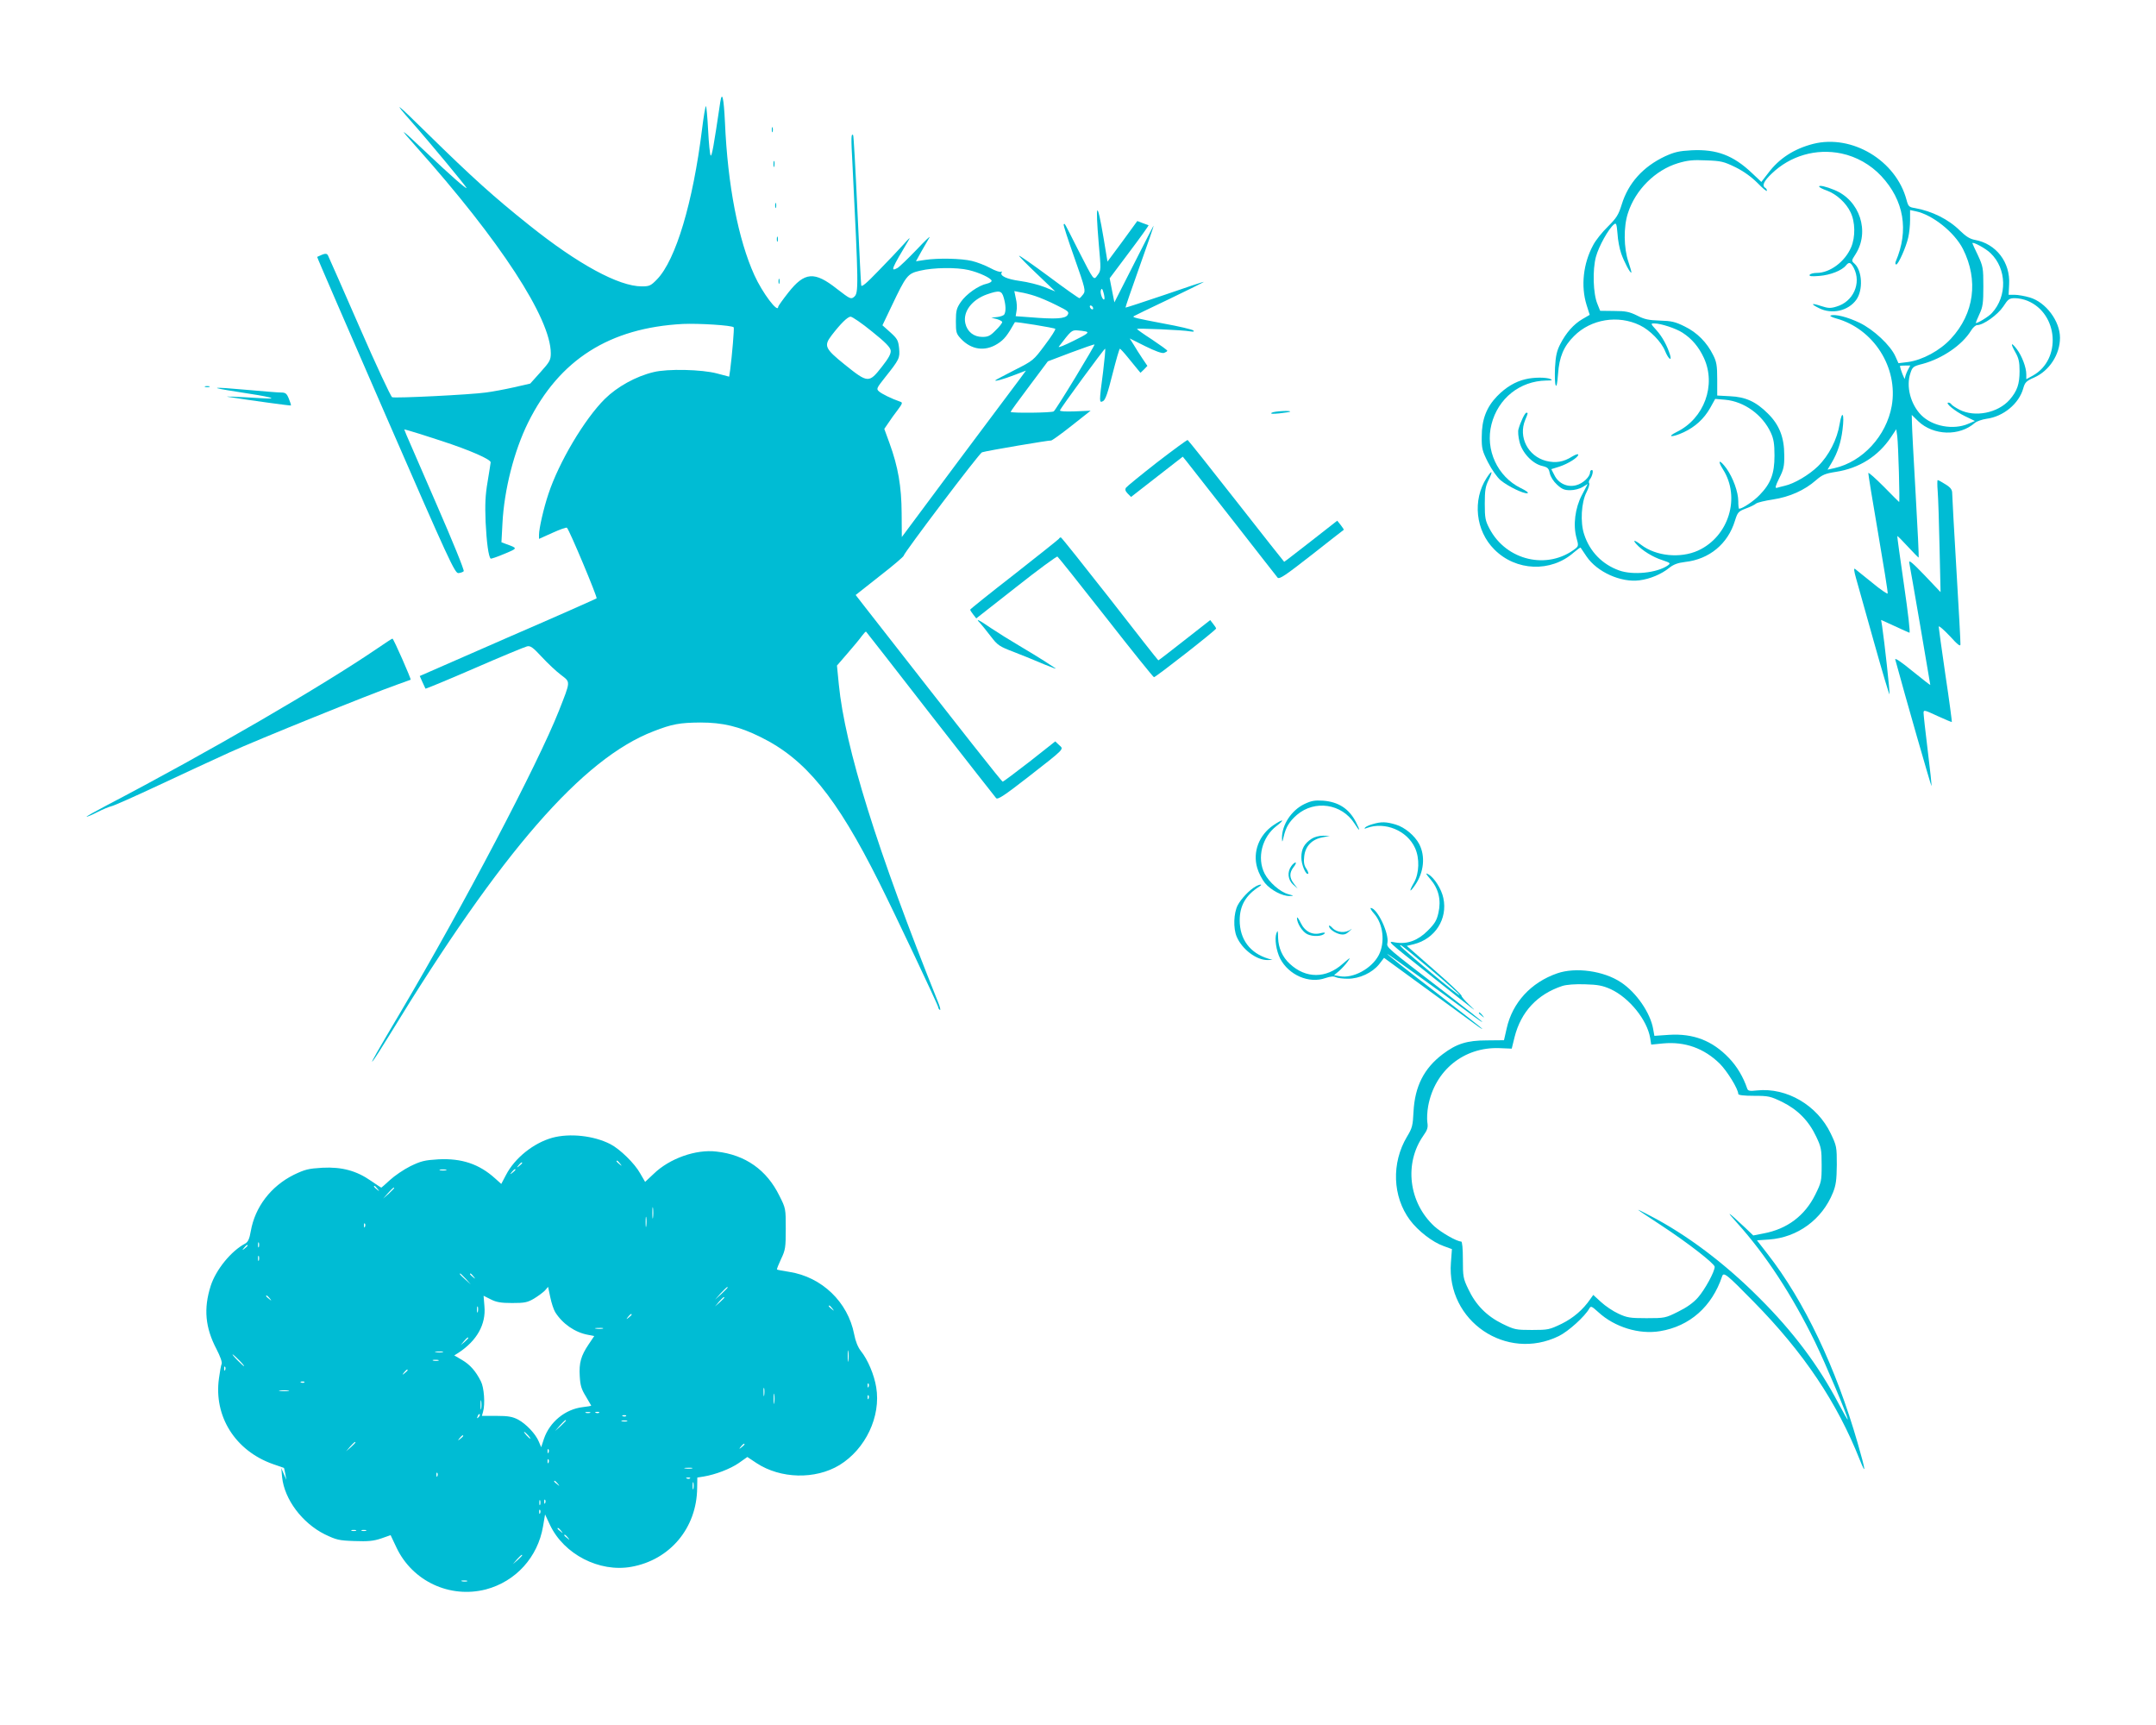 <?xml version="1.0" standalone="no"?>
<!DOCTYPE svg PUBLIC "-//W3C//DTD SVG 20010904//EN"
 "http://www.w3.org/TR/2001/REC-SVG-20010904/DTD/svg10.dtd">
<svg version="1.0" xmlns="http://www.w3.org/2000/svg"
 width="1280pt" height="1024pt" viewBox="0 0 1280 1024"
 preserveAspectRatio="xMidYMid meet">
<g transform="translate(0,1024) scale(0.1,-0.1)"
fill="#00bcd4" stroke="none">
<path d="M4276 9633 c-39 -263 -50 -323 -57 -316 -4 4 -11 72 -15 151 -4 78
-10 142 -13 142 -3 0 -14 -62 -23 -137 -54 -436 -156 -776 -267 -891 -37 -38
-45 -42 -91 -42 -136 0 -378 131 -669 364 -208 166 -335 280 -605 545 -187
184 -210 201 -91 66 96 -108 325 -384 325 -391 0 -9 -99 78 -235 207 -164 155
-175 162 -65 39 499 -559 800 -1020 800 -1227 0 -40 -6 -51 -61 -112 l-61 -68
-96 -22 c-53 -12 -128 -26 -167 -31 -92 -13 -537 -35 -557 -28 -8 4 -95 190
-193 415 -98 224 -182 416 -187 425 -8 17 -19 15 -65 -7 -2 -1 182 -424 407
-941 378 -868 411 -939 432 -936 12 1 26 6 31 11 5 5 -67 181 -159 392 -92
211 -173 399 -181 417 l-13 33 27 -7 c16 -4 102 -31 193 -61 172 -56 296 -111
293 -128 0 -5 -9 -57 -18 -114 -14 -81 -16 -135 -12 -240 6 -121 17 -204 30
-217 2 -2 39 10 81 28 81 34 81 33 12 58 l-29 11 6 112 c10 198 69 431 153
600 185 372 482 561 919 584 94 4 290 -8 301 -20 4 -4 -10 -169 -21 -253 l-6
-40 -72 19 c-89 24 -294 29 -377 8 -105 -25 -216 -87 -289 -159 -121 -120
-273 -376 -335 -564 -28 -83 -56 -205 -56 -243 l0 -24 80 36 c44 20 83 34 86
30 15 -14 182 -413 176 -419 -4 -3 -242 -109 -529 -233 l-521 -228 16 -36 c9
-20 17 -38 18 -39 1 -2 132 52 291 121 158 69 299 127 312 130 20 5 35 -6 87
-62 35 -38 86 -86 114 -107 58 -45 59 -33 -12 -214 -125 -316 -568 -1159 -938
-1785 -144 -243 -182 -310 -168 -295 8 8 54 80 103 160 660 1082 1143 1637
1565 1799 110 43 156 51 278 52 132 0 230 -23 357 -86 267 -131 450 -355 703
-860 100 -200 352 -733 352 -744 0 -6 5 -13 10 -16 6 -4 1 18 -11 47 -363 904
-552 1512 -589 1885 l-11 112 63 73 c35 40 73 86 85 103 12 16 23 28 25 25 3
-3 175 -223 382 -490 208 -267 384 -491 390 -498 10 -10 48 15 187 123 227
177 215 166 187 192 l-23 22 -152 -120 c-84 -65 -156 -119 -160 -119 -7 1
-211 260 -821 1041 l-52 67 142 112 c79 61 143 116 143 121 0 15 449 609 465
614 31 10 405 73 410 70 3 -2 58 37 121 87 l114 90 -93 -4 c-59 -2 -91 0 -89
6 5 16 261 365 268 366 3 0 -3 -62 -12 -137 -24 -182 -24 -186 0 -174 14 8 28
49 56 161 21 82 40 150 44 150 3 -1 23 -22 44 -48 21 -26 47 -58 58 -71 l20
-24 21 20 20 21 -29 43 c-16 24 -40 61 -52 82 l-24 38 92 -46 c59 -29 99 -44
112 -40 10 4 19 9 19 13 0 4 -41 33 -90 66 -50 32 -90 61 -90 63 0 6 273 -6
315 -14 21 -3 27 -2 20 5 -5 6 -86 25 -180 42 -162 31 -184 36 -174 43 2 2 97
48 211 102 114 55 206 100 205 102 -2 1 -106 -33 -232 -77 -127 -43 -231 -77
-233 -76 -1 2 36 111 83 242 47 131 85 241 84 244 0 3 -52 -98 -116 -225
l-117 -230 -14 71 -14 72 117 156 c65 86 116 158 114 159 -2 1 -18 7 -36 13
l-31 12 -88 -121 -89 -120 -23 139 c-39 231 -50 219 -29 -31 14 -156 14 -160
-6 -187 -25 -34 -19 -41 -118 152 -84 166 -77 155 -84 148 -3 -3 26 -92 64
-199 65 -184 67 -195 52 -216 -9 -12 -19 -23 -23 -23 -4 0 -87 58 -183 130
-96 71 -175 126 -175 122 0 -4 48 -53 107 -109 l108 -103 -64 26 c-35 14 -100
30 -145 36 -80 11 -122 31 -109 51 3 5 1 7 -4 4 -6 -4 -35 6 -64 22 -30 16
-79 35 -109 42 -63 15 -200 18 -279 6 l-53 -8 32 58 c18 32 40 69 48 83 8 14
-26 -19 -77 -73 -51 -53 -102 -102 -113 -108 -43 -23 -37 -8 70 171 8 14 -7 0
-33 -30 -27 -30 -94 -101 -150 -158 -73 -76 -101 -99 -102 -85 -2 10 -12 213
-23 452 -11 239 -22 436 -25 439 -12 12 -13 -12 -4 -173 36 -725 37 -764 10
-787 -19 -16 -24 -13 -102 47 -134 106 -192 101 -289 -22 -33 -42 -60 -80 -60
-84 0 -42 -94 83 -141 187 -96 211 -159 535 -175 908 -7 146 -17 190 -28 119z
m1475 -996 c63 -15 131 -47 136 -63 2 -6 -11 -14 -28 -18 -49 -10 -123 -62
-155 -109 -25 -37 -29 -51 -29 -114 0 -66 2 -74 30 -104 62 -66 143 -77 217
-30 40 25 59 50 103 128 2 5 235 -33 240 -39 4 -3 -24 -47 -62 -97 -67 -90
-69 -92 -178 -147 -60 -31 -112 -58 -115 -61 -9 -10 45 5 113 31 l68 26 -39
-53 c-22 -28 -187 -251 -369 -493 l-329 -442 -1 142 c-1 159 -21 275 -72 415
l-31 85 24 35 c13 20 38 55 56 78 29 39 30 44 13 49 -49 17 -109 46 -125 61
-16 14 -14 19 36 82 86 108 89 115 84 173 -5 47 -10 57 -52 95 l-47 42 54 113
c87 183 95 194 169 211 79 19 216 21 289 4z m805 -174 c-9 -9 -27 39 -20 55 5
13 9 9 16 -17 5 -18 7 -35 4 -38z m-597 10 c13 -44 14 -83 3 -100 -4 -6 -23
-13 -42 -15 l-35 -4 33 -8 c17 -5 32 -13 32 -18 0 -6 -17 -28 -39 -49 -32 -33
-45 -39 -79 -39 -51 0 -90 31 -101 81 -15 68 38 139 127 171 75 26 89 24 101
-19z m186 10 c28 -9 85 -33 128 -55 71 -35 76 -40 65 -58 -14 -22 -70 -26
-226 -13 l-82 6 5 31 c4 17 2 51 -4 74 l-9 44 36 -7 c21 -3 60 -13 87 -22z
m345 -74 c0 -6 -4 -7 -10 -4 -5 3 -10 11 -10 16 0 6 5 7 10 4 6 -3 10 -11 10
-16z m-1313 -137 c80 -64 109 -94 111 -113 2 -19 -12 -45 -53 -97 -76 -97 -82
-97 -219 13 -119 96 -126 112 -79 174 53 69 95 111 113 111 10 0 67 -39 127
-88z m1271 0 c19 -6 7 -15 -74 -55 -54 -27 -93 -43 -88 -35 72 94 76 98 107
97 18 -1 42 -4 55 -7z m-64 -273 c-65 -107 -122 -197 -128 -201 -12 -9 -256
-11 -256 -3 0 3 50 72 111 153 l110 147 137 52 c75 28 138 50 140 48 2 -2 -50
-90 -114 -196z"/>
<path d="M4582 9470 c0 -14 2 -19 5 -12 2 6 2 18 0 25 -3 6 -5 1 -5 -13z"/>
<path d="M10765 9386 c-113 -29 -202 -86 -267 -173 l-41 -53 -56 53 c-111 105
-209 142 -357 135 -76 -4 -104 -11 -159 -36 -131 -62 -218 -159 -257 -286 -19
-61 -30 -79 -82 -131 -34 -33 -74 -83 -88 -111 -59 -109 -73 -243 -39 -353
l19 -60 -43 -25 c-53 -31 -97 -81 -132 -149 -21 -41 -27 -70 -31 -139 -2 -48
-1 -95 4 -105 5 -12 10 11 14 67 7 100 33 164 95 225 100 101 262 127 391 64
59 -28 128 -98 150 -154 19 -46 41 -63 29 -22 -17 55 -46 108 -80 146 -36 40
-37 41 -13 41 38 0 127 -29 167 -55 56 -36 97 -85 127 -150 74 -161 2 -359
-161 -439 -65 -32 -28 -34 41 -2 68 32 120 79 157 144 l30 54 59 -5 c113 -10
222 -89 271 -195 17 -37 22 -66 22 -137 0 -107 -22 -165 -88 -233 -35 -37
-103 -82 -122 -82 -3 0 -5 20 -5 45 0 54 -31 139 -70 194 -41 56 -57 52 -21
-5 106 -166 35 -398 -147 -482 -106 -48 -250 -34 -339 34 -39 30 -53 31 -27 3
32 -36 98 -77 153 -94 49 -17 51 -18 32 -32 -64 -44 -206 -59 -289 -29 -100
36 -174 112 -207 214 -24 71 -17 190 14 250 12 23 19 47 16 53 -4 5 -2 15 3
22 16 20 24 57 13 57 -6 0 -11 -6 -11 -14 0 -26 -42 -66 -81 -76 -53 -15 -107
10 -131 60 l-18 35 48 15 c52 17 112 55 112 71 0 6 -16 1 -36 -11 -52 -33 -98
-40 -155 -26 -108 28 -166 142 -124 243 17 41 18 43 7 43 -9 0 -35 -55 -47
-98 -4 -13 -1 -46 6 -74 15 -65 77 -131 135 -144 33 -8 39 -14 45 -44 5 -21
22 -48 43 -67 29 -27 44 -33 78 -33 24 0 56 8 74 19 l30 18 -34 -65 c-41 -77
-54 -180 -32 -257 12 -42 11 -47 -6 -61 -165 -129 -411 -73 -511 118 -25 47
-28 64 -28 148 0 78 4 103 22 139 28 57 22 65 -11 14 -85 -131 -66 -314 46
-425 128 -129 336 -137 471 -18 21 18 39 31 41 29 1 -2 17 -26 35 -52 63 -93
204 -156 314 -142 63 8 130 36 177 74 25 20 51 30 94 35 144 16 254 107 296
244 16 51 20 56 64 73 26 9 54 23 62 30 8 6 53 17 100 24 99 15 188 55 255
114 38 33 55 40 119 50 137 21 250 92 326 205 l32 48 6 -43 c6 -47 16 -389 11
-389 -1 0 -42 41 -91 91 -49 49 -90 86 -92 81 -1 -4 25 -165 58 -356 33 -192
59 -353 57 -359 -1 -5 -43 23 -92 64 -50 40 -95 77 -102 82 -8 6 -6 -13 6 -55
10 -34 58 -206 107 -381 49 -174 90 -313 92 -308 3 9 -30 311 -44 404 l-6 37
79 -36 c43 -20 83 -38 89 -40 6 -3 -7 112 -32 283 -23 158 -41 289 -40 291 2
1 30 -27 63 -63 33 -36 62 -65 64 -65 2 0 -6 170 -18 378 -12 207 -22 398 -22
423 l-1 46 39 -38 c90 -85 244 -90 336 -9 11 9 42 20 69 24 100 13 193 90 218
181 10 35 17 43 65 64 90 40 153 137 153 236 0 99 -84 211 -179 239 -30 9 -71
16 -90 16 l-36 0 3 61 c8 132 -77 242 -203 265 -29 5 -53 20 -88 54 -68 68
-167 117 -269 135 -34 5 -39 10 -49 48 -62 234 -323 391 -554 333z m167 -57
c90 -19 173 -66 237 -134 135 -145 165 -322 86 -507 -4 -10 -3 -18 3 -18 12 0
58 102 71 160 6 25 11 71 11 104 l0 59 33 -7 c99 -20 230 -124 281 -224 93
-185 67 -383 -71 -532 -65 -71 -169 -127 -255 -139 l-57 -7 -18 40 c-29 66
-130 160 -213 200 -71 34 -145 53 -172 43 -7 -2 7 -10 32 -17 224 -61 371
-293 331 -520 -32 -178 -173 -331 -340 -369 l-41 -9 25 42 c35 59 55 121 64
196 12 93 -2 122 -17 34 -15 -93 -64 -188 -129 -252 -54 -52 -140 -103 -198
-116 -16 -4 -37 -9 -46 -12 -12 -3 -9 10 14 57 26 51 31 72 30 137 0 105 -29
180 -97 247 -71 71 -133 99 -226 103 l-75 4 0 96 c0 81 -4 105 -24 144 -37 75
-95 134 -169 170 -56 28 -79 33 -148 35 -65 2 -91 7 -135 30 -45 22 -67 27
-136 27 l-83 1 -16 40 c-26 61 -30 203 -9 281 17 62 74 165 107 192 13 11 16
4 21 -55 2 -38 12 -90 22 -118 17 -49 54 -119 60 -113 2 2 -6 30 -17 63 -28
81 -30 208 -3 290 44 138 162 255 296 296 57 17 89 21 168 17 89 -3 105 -7
175 -41 50 -25 95 -58 131 -94 30 -31 55 -52 55 -45 0 6 -4 14 -10 17 -21 13
-8 40 38 84 111 107 264 151 414 120z m886 -592 c96 -92 100 -255 8 -355 -19
-22 -96 -68 -96 -58 0 2 10 25 22 52 20 42 23 66 23 164 0 109 -2 119 -32 184
-18 37 -33 70 -33 72 0 12 80 -31 108 -59z m220 -283 c182 -76 202 -347 32
-443 l-40 -22 0 29 c0 41 -26 109 -56 149 -35 46 -40 36 -9 -18 20 -35 25 -58
25 -112 0 -77 -14 -118 -59 -170 -70 -79 -206 -106 -298 -59 -23 12 -44 26
-48 32 -3 5 -11 10 -17 10 -24 0 39 -52 97 -80 l60 -29 -40 -17 c-89 -38 -213
-15 -279 52 -63 64 -91 170 -64 249 12 37 17 41 73 55 117 32 233 111 286 196
11 19 28 34 37 34 37 0 122 61 155 110 29 45 36 50 70 50 21 0 54 -7 75 -16z
m-713 -414 c-8 -16 -15 -37 -16 -47 0 -13 -28 57 -29 75 0 1 14 2 30 2 l31 0
-16 -30z"/>
<path d="M10800 9133 c0 -5 22 -16 48 -25 54 -20 112 -72 138 -127 29 -58 30
-148 4 -209 -37 -86 -126 -152 -204 -152 -19 0 -38 -5 -42 -11 -5 -9 10 -11
57 -7 65 5 134 32 158 62 19 23 28 20 47 -15 46 -90 -3 -200 -103 -229 -35
-11 -50 -10 -90 3 -60 20 -67 14 -14 -12 76 -39 174 -17 222 50 41 58 35 172
-11 214 -19 17 -18 18 5 54 88 135 27 323 -126 384 -48 20 -89 29 -89 20z"/>
<path d="M4592 9265 c0 -16 2 -22 5 -12 2 9 2 23 0 30 -3 6 -5 -1 -5 -18z"/>
<path d="M4602 9020 c0 -14 2 -19 5 -12 2 6 2 18 0 25 -3 6 -5 1 -5 -13z"/>
<path d="M4612 8820 c0 -14 2 -19 5 -12 2 6 2 18 0 25 -3 6 -5 1 -5 -13z"/>
<path d="M4622 8570 c0 -14 2 -19 5 -12 2 6 2 18 0 25 -3 6 -5 1 -5 -13z"/>
<path d="M9057 7989 c-61 -14 -117 -48 -168 -100 -64 -66 -92 -139 -92 -241
-1 -70 3 -85 38 -154 22 -43 54 -88 74 -105 45 -37 137 -81 159 -77 10 2 -5
14 -40 31 -138 68 -212 228 -173 379 39 153 168 256 324 259 35 0 41 2 26 9
-26 11 -99 11 -148 -1z"/>
<path d="M1218 7943 c6 -2 18 -2 25 0 6 3 1 5 -13 5 -14 0 -19 -2 -12 -5z"/>
<path d="M1410 7914 c200 -30 256 -45 145 -38 -163 10 -229 12 -200 8 147 -23
369 -53 372 -51 2 2 -4 20 -12 40 -13 32 -20 37 -48 37 -17 0 -104 7 -192 15
-225 20 -246 17 -65 -11z"/>
<path d="M7550 7790 c-10 -7 4 -8 45 -4 33 4 62 8 64 10 10 9 -96 3 -109 -6z"/>
<path d="M6869 7495 c-96 -75 -178 -142 -184 -150 -7 -11 -4 -20 10 -35 l20
-20 154 120 153 119 22 -27 c12 -15 136 -173 276 -352 139 -179 259 -331 265
-339 11 -11 46 13 201 134 104 82 190 149 192 150 1 1 -7 14 -18 28 l-21 26
-156 -122 c-86 -67 -157 -122 -159 -122 -1 0 -129 162 -284 360 -155 198 -285
361 -289 363 -4 1 -86 -59 -182 -133z"/>
<path d="M11504 7323 c3 -38 8 -187 11 -333 l6 -265 -95 100 c-72 75 -95 94
-91 75 7 -33 125 -721 125 -726 0 -2 -48 35 -107 83 -68 56 -105 80 -101 68
59 -219 213 -754 215 -751 2 2 -8 96 -22 209 -14 113 -25 214 -25 225 0 19 5
18 82 -18 46 -21 84 -37 86 -36 1 2 -15 127 -38 278 -22 151 -40 281 -40 288
0 8 29 -17 65 -55 48 -53 64 -65 64 -50 1 11 -10 211 -24 445 -14 234 -25 437
-25 452 0 21 -9 34 -40 53 -22 14 -42 25 -46 25 -3 0 -3 -30 0 -67z"/>
<path d="M6286 7041 c-3 -4 -123 -100 -266 -212 -143 -111 -260 -205 -260
-208 0 -4 8 -16 18 -29 l18 -23 237 186 c130 103 241 184 245 181 5 -3 134
-165 287 -360 153 -196 282 -356 286 -356 11 0 369 280 369 289 0 3 -8 16 -18
28 l-17 22 -152 -119 c-84 -66 -154 -120 -156 -120 -2 0 -131 164 -287 365
-157 200 -288 365 -292 365 -4 0 -9 -4 -12 -9z"/>
<path d="M5818 6542 c9 -10 38 -45 63 -78 42 -55 51 -61 140 -95 52 -20 132
-53 179 -73 47 -19 76 -30 66 -23 -10 6 -41 27 -69 45 -27 17 -93 58 -146 89
-53 31 -128 78 -167 104 -74 51 -96 61 -66 31z"/>
<path d="M2245 6394 c-329 -225 -1011 -621 -1612 -935 -67 -35 -120 -65 -119
-67 2 -2 31 10 64 27 33 17 70 32 83 35 13 2 141 59 284 126 143 67 333 155
421 195 160 73 833 345 989 400 44 16 81 29 83 30 4 4 -102 245 -108 244 -3 0
-41 -25 -85 -55z"/>
<path d="M7744 5467 c-77 -37 -134 -124 -133 -202 1 -28 2 -27 10 8 13 57 34
91 79 130 106 90 266 66 341 -51 33 -52 38 -49 10 6 -41 81 -104 122 -196 129
-49 3 -69 0 -111 -20z"/>
<path d="M7561 5342 c-86 -58 -125 -159 -97 -254 8 -29 29 -69 46 -90 35 -42
103 -78 146 -77 28 1 28 1 -8 11 -48 13 -113 70 -140 122 -47 92 -16 217 71
283 52 40 40 44 -18 5z"/>
<path d="M8150 5348 c-19 -5 -39 -14 -45 -20 -7 -8 -4 -9 10 -3 107 39 239
-15 286 -119 28 -61 25 -150 -6 -205 -32 -55 -27 -64 7 -14 52 76 61 170 24
242 -27 51 -86 100 -139 116 -57 17 -86 18 -137 3z"/>
<path d="M7787 5261 c-43 -28 -61 -60 -61 -110 -1 -42 28 -110 41 -97 3 2 -3
16 -12 30 -13 19 -16 39 -12 72 6 60 45 101 107 113 l45 9 -40 1 c-24 0 -51
-7 -68 -18z"/>
<path d="M7666 5098 c-25 -35 -20 -81 11 -109 l27 -24 -22 29 c-28 36 -28 66
-1 100 11 14 16 26 10 26 -5 0 -17 -10 -25 -22z"/>
<path d="M8492 5021 c49 -57 65 -124 48 -199 -10 -46 -22 -65 -64 -107 -58
-58 -120 -81 -190 -70 -52 9 -65 21 219 -205 263 -209 278 -221 216 -163 -25
24 -45 47 -44 52 1 5 -71 74 -161 152 l-164 144 42 10 c126 32 202 150 175
274 -11 54 -55 123 -91 142 -17 9 -13 2 14 -30z m7 -540 c94 -79 169 -146 167
-149 -3 -2 -76 55 -163 128 -170 143 -205 174 -186 169 6 -2 88 -69 182 -148z"/>
<path d="M7455 4978 c-36 -20 -86 -72 -107 -112 -24 -47 -27 -136 -6 -186 32
-76 119 -141 185 -139 l28 1 -25 7 c-109 33 -170 115 -170 228 0 87 36 149
116 200 24 15 6 16 -21 1z"/>
<path d="M8159 4815 c53 -61 65 -169 27 -244 -42 -81 -153 -141 -232 -126
l-34 6 30 25 c16 14 40 40 52 57 19 27 15 25 -30 -14 -99 -89 -220 -89 -315 0
-43 39 -67 94 -69 153 -1 45 -2 49 -10 28 -12 -32 -1 -104 22 -150 51 -98 171
-151 269 -116 30 10 50 12 62 5 10 -5 42 -9 71 -9 69 0 144 35 185 85 l30 39
274 -200 c150 -109 281 -205 291 -212 10 -7 18 -11 18 -9 0 2 -128 103 -284
223 -157 120 -283 220 -281 222 2 2 250 -176 513 -370 28 -21 52 -37 52 -34 0
3 -98 80 -217 172 -358 275 -351 269 -346 297 11 56 -61 207 -99 207 -5 0 4
-16 21 -35z"/>
<path d="M7700 4792 c-1 -31 31 -82 60 -97 33 -17 93 -14 105 5 3 5 -6 5 -23
1 -49 -14 -94 8 -119 59 -12 25 -22 39 -23 32z"/>
<path d="M7890 4743 c0 -17 35 -42 67 -49 23 -4 35 0 54 18 14 12 18 18 9 11
-32 -24 -83 -20 -110 9 -11 12 -20 17 -20 11z"/>
<path d="M9245 4462 c-156 -54 -266 -174 -300 -327 l-16 -70 -102 -1 c-118 0
-180 -20 -262 -82 -111 -84 -165 -191 -173 -340 -4 -85 -8 -99 -39 -150 -93
-156 -86 -355 18 -495 48 -64 134 -131 200 -154 l49 -18 -6 -80 c-27 -347 329
-589 641 -436 57 28 155 117 181 164 9 16 14 13 54 -23 96 -88 241 -133 366
-112 176 29 308 146 368 325 9 28 27 13 187 -150 298 -303 496 -599 630 -938
40 -100 35 -65 -12 98 -129 449 -318 845 -535 1123 l-63 81 72 5 c169 12 315
119 379 278 18 45 22 75 23 165 0 106 -1 113 -36 186 -80 168 -261 274 -437
256 -44 -5 -54 -3 -59 11 -23 68 -60 131 -108 181 -99 104 -212 147 -356 138
l-87 -6 -7 39 c-16 96 -100 219 -192 279 -102 68 -269 91 -378 53z m318 -94
c111 -52 216 -183 234 -290 l6 -39 71 7 c130 12 243 -29 336 -120 44 -44 110
-151 110 -180 0 -7 33 -11 93 -11 88 0 98 -3 169 -37 92 -46 157 -112 201
-206 29 -61 32 -75 32 -168 0 -96 -2 -103 -38 -176 -62 -125 -167 -204 -307
-230 l-61 -12 -47 45 c-108 101 -121 109 -47 27 168 -187 324 -425 460 -703
66 -136 195 -442 195 -462 0 -4 -25 39 -55 96 -118 224 -269 426 -470 626
-205 206 -433 377 -650 489 -100 52 -101 53 69 -59 157 -103 315 -226 316
-245 0 -29 -58 -135 -99 -182 -28 -32 -68 -60 -119 -85 -74 -37 -79 -38 -187
-38 -98 0 -116 3 -167 27 -31 14 -77 45 -103 69 l-46 42 -17 -24 c-44 -64
-100 -112 -170 -147 -73 -35 -80 -37 -177 -37 -96 0 -104 2 -176 37 -93 46
-158 112 -202 206 -30 62 -32 74 -32 175 0 65 -4 107 -10 107 -26 0 -118 53
-159 90 -153 141 -181 373 -66 538 25 35 29 49 24 80 -3 21 -1 64 5 96 39 212
212 352 423 344 l73 -3 17 69 c38 150 135 254 283 303 25 8 76 12 135 10 78
-2 105 -8 153 -29z"/>
<path d="M8780 4226 c0 -2 8 -10 18 -17 15 -13 16 -12 3 4 -13 16 -21 21 -21
13z"/>
<path d="M3279 3486 c-111 -31 -223 -120 -275 -221 l-28 -53 -37 33 c-94 85
-198 120 -336 113 -82 -5 -103 -10 -167 -41 -40 -20 -94 -57 -121 -82 -27 -25
-50 -45 -51 -45 -2 0 -29 18 -61 40 -86 60 -173 84 -289 78 -84 -5 -103 -10
-170 -42 -136 -68 -230 -191 -255 -334 -8 -47 -17 -65 -33 -74 -84 -44 -174
-155 -205 -251 -43 -135 -33 -248 35 -377 21 -41 34 -76 30 -86 -4 -9 -11 -48
-16 -86 -32 -226 97 -430 320 -509 36 -12 66 -23 66 -23 1 -1 4 -17 8 -36 l6
-35 -15 35 -15 35 5 -55 c14 -131 119 -271 253 -338 69 -33 84 -37 176 -40 81
-3 113 0 158 15 l57 20 35 -74 c95 -200 317 -303 531 -248 177 47 308 191 339
374 l12 71 29 -62 c83 -175 293 -283 483 -249 230 41 389 231 391 468 l1 62
38 6 c71 12 157 45 208 80 l51 36 54 -36 c143 -94 349 -99 493 -12 155 95 247
289 218 462 -12 74 -50 164 -91 215 -18 23 -32 58 -40 100 -37 191 -192 340
-386 370 -38 6 -71 12 -72 14 -2 2 9 30 24 62 26 54 28 69 28 180 0 119 0 121
-38 196 -75 153 -202 243 -373 262 -122 15 -280 -41 -374 -133 l-50 -47 -29
50 c-33 60 -121 145 -177 174 -99 51 -242 66 -345 38z m402 -153 c13 -16 12
-17 -3 -4 -17 13 -22 21 -14 21 2 0 10 -8 17 -17z m-581 3 c0 -2 -8 -10 -17
-17 -16 -13 -17 -12 -4 4 13 16 21 21 21 13z m-452 -43 c-10 -2 -26 -2 -35 0
-10 3 -2 5 17 5 19 0 27 -2 18 -5z m412 3 c0 -2 -8 -10 -17 -17 -16 -13 -17
-12 -4 4 13 16 21 21 21 13z m-819 -113 c13 -16 12 -17 -3 -4 -17 13 -22 21
-14 21 2 0 10 -8 17 -17z m99 4 c0 -2 -15 -16 -32 -33 l-33 -29 29 33 c28 30
36 37 36 29z m1537 -174 c-2 -16 -4 -3 -4 27 0 30 2 43 4 28 2 -16 2 -40 0
-55z m-40 -50 c-2 -16 -4 -5 -4 22 0 28 2 40 4 28 2 -13 2 -35 0 -50z m-1670
-5 c-3 -8 -6 -5 -6 6 -1 11 2 17 5 13 3 -3 4 -12 1 -19z m-630 -120 c-3 -7 -5
-2 -5 12 0 14 2 19 5 13 2 -7 2 -19 0 -25z m-67 8 c0 -2 -8 -10 -17 -17 -16
-13 -17 -12 -4 4 13 16 21 21 21 13z m67 -88 c-3 -7 -5 -2 -5 12 0 14 2 19 5
13 2 -7 2 -19 0 -25z m1229 -110 l29 -33 -32 29 c-31 28 -38 36 -30 36 2 0 16
-15 33 -32z m45 15 c13 -16 12 -17 -3 -4 -17 13 -22 21 -14 21 2 0 10 -8 17
-17z m485 -212 c44 -70 118 -121 196 -135 l36 -7 -33 -49 c-46 -68 -58 -111
-53 -190 3 -55 10 -77 36 -119 17 -29 32 -54 32 -55 0 -2 -23 -6 -50 -9 -104
-12 -197 -88 -231 -189 l-16 -49 -14 33 c-19 46 -75 105 -123 131 -33 17 -58
22 -128 22 l-87 0 7 25 c13 45 6 144 -13 180 -30 60 -64 99 -112 127 l-46 27
24 15 c110 72 165 169 155 277 l-5 62 42 -21 c33 -17 60 -22 127 -22 74 0 91
3 130 26 25 15 54 37 65 48 l19 22 13 -62 c7 -34 20 -73 29 -88z m1024 146 c0
-2 -17 -19 -37 -38 l-38 -34 34 38 c33 34 41 42 41 34z m-2719 -64 c13 -16 12
-17 -3 -4 -10 7 -18 15 -18 17 0 8 8 3 21 -13z m2699 4 c0 -2 -12 -14 -27 -28
l-28 -24 24 28 c23 25 31 32 31 24z m-1463 -84 c-3 -10 -5 -4 -5 12 0 17 2 24
5 18 2 -7 2 -21 0 -30z m2104 20 c13 -16 12 -17 -3 -4 -17 13 -22 21 -14 21 2
0 10 -8 17 -17z m-1191 -37 c0 -2 -8 -10 -17 -17 -16 -13 -17 -12 -4 4 13 16
21 21 21 13z m-172 -83 c-10 -2 -28 -2 -40 0 -13 2 -5 4 17 4 22 1 32 -1 23
-4z m-798 -56 c0 -2 -10 -12 -22 -23 l-23 -19 19 23 c18 21 26 27 26 19z
m2257 -134 c-2 -16 -4 -3 -4 27 0 30 2 43 4 28 2 -16 2 -40 0 -55z m-2409 50
c-10 -2 -28 -2 -40 0 -13 2 -5 4 17 4 22 1 32 -1 23 -4z m-1208 -48 c19 -19
32 -35 29 -35 -3 0 -20 16 -39 35 -19 19 -32 35 -29 35 3 0 20 -16 39 -35z
m1183 -2 c-7 -2 -21 -2 -30 0 -10 3 -4 5 12 5 17 0 24 -2 18 -5z m-1266 -55
c-3 -8 -6 -5 -6 6 -1 11 2 17 5 13 3 -3 4 -12 1 -19z m1083 -2 c0 -2 -8 -10
-17 -17 -16 -13 -17 -12 -4 4 13 16 21 21 21 13z m-613 -72 c-3 -3 -12 -4 -19
-1 -8 3 -5 6 6 6 11 1 17 -2 13 -5z m3350 -26 c-3 -8 -6 -5 -6 6 -1 11 2 17 5
13 3 -3 4 -12 1 -19z m-620 -50 c-2 -13 -4 -5 -4 17 -1 22 1 32 4 23 2 -10 2
-28 0 -40z m-2824 25 c-13 -2 -35 -2 -50 0 -16 2 -5 4 22 4 28 0 40 -2 28 -4z
m2884 -70 c-2 -16 -4 -5 -4 22 0 28 2 40 4 28 2 -13 2 -35 0 -50z m560 25 c-3
-8 -6 -5 -6 6 -1 11 2 17 5 13 3 -3 4 -12 1 -19z m-2300 -60 c-2 -13 -4 -3 -4
22 0 25 2 35 4 23 2 -13 2 -33 0 -45z m646 -25 c-7 -2 -19 -2 -25 0 -7 3 -2 5
12 5 14 0 19 -2 13 -5z m54 1 c-3 -3 -12 -4 -19 -1 -8 3 -5 6 6 6 11 1 17 -2
13 -5z m-716 -27 c-10 -9 -11 -8 -5 6 3 10 9 15 12 12 3 -3 0 -11 -7 -18z
m876 7 c-3 -3 -12 -4 -19 -1 -8 3 -5 6 6 6 11 1 17 -2 13 -5z m-357 -27 c0 -2
-15 -16 -32 -33 l-33 -29 29 33 c28 30 36 37 36 29z m363 -4 c-7 -2 -21 -2
-30 0 -10 3 -4 5 12 5 17 0 24 -2 18 -5z m-588 -83 c10 -11 16 -20 13 -20 -3
0 -13 9 -23 20 -10 11 -16 20 -13 20 3 0 13 -9 23 -20z m-385 -4 c0 -2 -8 -10
-17 -17 -16 -13 -17 -12 -4 4 13 16 21 21 21 13z m-640 -39 c0 -2 -12 -14 -27
-28 l-28 -24 24 28 c23 25 31 32 31 24z m2310 -11 c0 -2 -8 -10 -17 -17 -16
-13 -17 -12 -4 4 13 16 21 21 21 13z m-1163 -48 c-3 -8 -6 -5 -6 6 -1 11 2 17
5 13 3 -3 4 -12 1 -19z m0 -60 c-3 -8 -6 -5 -6 6 -1 11 2 17 5 13 3 -3 4 -12
1 -19z m851 -35 c-10 -2 -28 -2 -40 0 -13 2 -5 4 17 4 22 1 32 -1 23 -4z
m-1511 -45 c-3 -8 -6 -5 -6 6 -1 11 2 17 5 13 3 -3 4 -12 1 -19z m1500 -14
c-3 -3 -12 -4 -19 -1 -8 3 -5 6 6 6 11 1 17 -2 13 -5z m-786 -31 c13 -16 12
-17 -3 -4 -10 7 -18 15 -18 17 0 8 8 3 21 -13z m806 -30 c-3 -10 -5 -2 -5 17
0 19 2 27 5 18 2 -10 2 -26 0 -35z m-910 -95 c-3 -7 -5 -2 -5 12 0 14 2 19 5
13 2 -7 2 -19 0 -25z m30 10 c-3 -8 -6 -5 -6 6 -1 11 2 17 5 13 3 -3 4 -12 1
-19z m-30 -60 c-3 -8 -6 -5 -6 6 -1 11 2 17 5 13 3 -3 4 -12 1 -19z m124 -105
c13 -16 12 -17 -3 -4 -10 7 -18 15 -18 17 0 8 8 3 21 -13z m-1218 0 c-7 -2
-19 -2 -25 0 -7 3 -2 5 12 5 14 0 19 -2 13 -5z m60 0 c-7 -2 -19 -2 -25 0 -7
3 -2 5 12 5 14 0 19 -2 13 -5z m1198 -40 c13 -16 12 -17 -3 -4 -10 7 -18 15
-18 17 0 8 8 3 21 -13z m-271 -106 c0 -2 -12 -14 -27 -28 l-28 -24 24 28 c23
25 31 32 31 24z m-327 -154 c-7 -2 -21 -2 -30 0 -10 3 -4 5 12 5 17 0 24 -2
18 -5z"/>
</g>
</svg>

